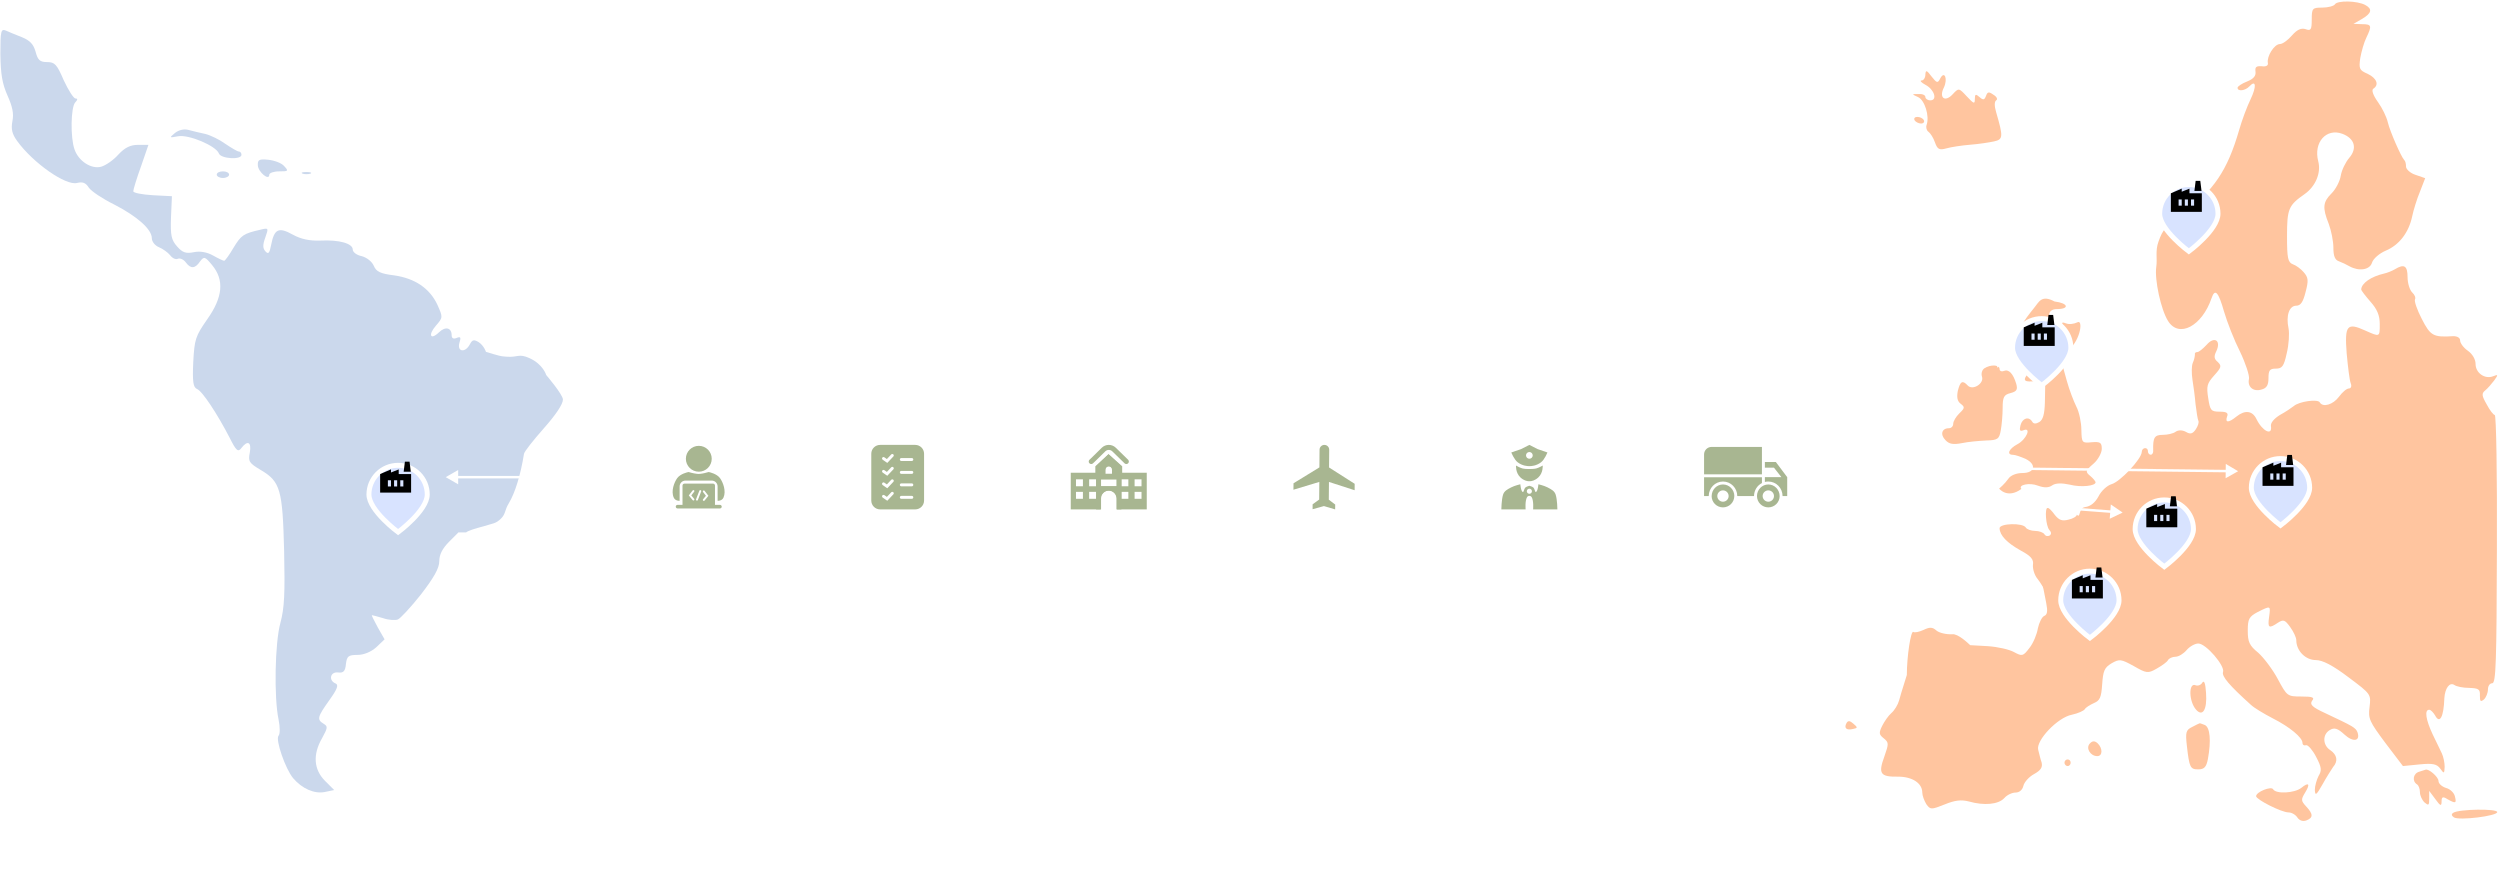<svg width="877" height="311" viewBox="0 0 877 311" fill="none" xmlns="http://www.w3.org/2000/svg">
<path d="M391.81 102.474C391.582 102.764 391.334 103.736 391.148 105.163C391.086 105.556 391.21 105.576 393.464 105.576H395.842L396.007 104.542C396.111 103.963 396.214 103.219 396.235 102.888L396.255 102.268L394.167 102.206C392.471 102.164 392.037 102.206 391.81 102.474Z" fill="white"/>
<path d="M442.057 102.309C440.341 102.578 438.439 104.294 437.715 106.217C436.743 108.843 437.549 110.787 439.989 111.656C443.546 112.938 444.27 113.62 444.063 115.378C443.794 117.569 442.264 118.914 440.01 118.914C438.852 118.914 438.645 118.851 438.108 118.293C437.529 117.714 437.487 117.59 437.529 116.287L437.591 114.881L436.722 114.819C435.75 114.737 435.564 114.964 435.337 116.474C435.171 117.59 435.482 118.789 436.143 119.493C436.95 120.382 437.673 120.63 439.679 120.63C441.251 120.63 441.726 120.547 442.678 120.092C444.973 119.017 446.4 116.763 446.4 114.22C446.4 112.876 446.379 112.834 445.51 112.007C444.89 111.428 444.042 110.932 442.781 110.456C441.788 110.063 440.672 109.505 440.32 109.174C439.741 108.657 439.679 108.492 439.7 107.499C439.741 106.134 440.155 105.266 441.147 104.522C441.768 104.046 442.099 103.943 443.195 103.943C444.931 103.922 445.531 104.418 445.614 105.969L445.676 107.024H446.606C447.475 107.024 447.516 107.003 447.682 106.3C448.075 104.439 446.937 102.578 445.242 102.309C444.394 102.164 442.926 102.164 442.057 102.309Z" fill="white"/>
<path d="M335.875 102.723C335.813 102.929 335.668 103.467 335.565 103.922C335.255 105.473 334.49 109.091 334.324 109.815C334.242 110.208 333.952 111.511 333.704 112.71C333.456 113.909 333.166 115.254 333.063 115.708C331.926 120.919 331.74 120.361 334.635 120.361H337.013L337.116 119.782C337.199 119.472 337.323 118.852 337.426 118.397C337.53 117.942 337.716 117.053 337.84 116.432C337.964 115.812 338.171 114.902 338.295 114.406L338.522 113.537H339.949C343.299 113.537 345.863 111.862 346.876 109.05C347.331 107.727 347.455 105.473 347.083 104.625C346.359 102.867 344.705 102.371 339.473 102.371C336.372 102.371 335.999 102.412 335.875 102.723ZM341.913 106.486C342.265 106.941 342.244 107.747 341.872 108.637C341.5 109.567 340.838 110.022 339.949 110.022C339.287 110.022 339.246 109.981 339.349 109.443C339.721 107.396 339.97 106.362 340.176 106.134C340.445 105.804 341.562 106.01 341.913 106.486Z" fill="white"/>
<path d="M486.929 102.764C486.825 102.991 486.536 104.129 486.288 105.307C485.812 107.665 485.109 110.973 484.861 112.09C484.778 112.483 484.489 113.785 484.241 114.985C483.992 116.184 483.703 117.528 483.6 117.983C483.496 118.438 483.351 119.162 483.269 119.596L483.145 120.382L484.158 120.32L485.15 120.258L485.523 118.397C485.729 117.363 485.978 116.122 486.102 115.605C486.308 114.675 486.701 112.814 487.549 108.781C487.797 107.582 488.087 106.279 488.169 105.886C488.5 104.377 488.79 102.929 488.79 102.661C488.79 102.185 487.198 102.288 486.929 102.764Z" fill="white"/>
<path d="M355.313 106.776C355.085 106.92 354.547 107.334 354.113 107.685C353.7 108.058 353.307 108.368 353.265 108.368C353.224 108.368 353.203 108.016 353.224 107.582L353.245 106.817L351.136 106.755C348.716 106.693 348.716 106.693 348.365 108.637C348.261 109.236 348.096 110.084 347.993 110.539C347.806 111.345 347.289 113.785 346.524 117.466C346.318 118.438 346.09 119.493 346.007 119.803L345.863 120.382L350.763 120.258L350.887 119.534C350.97 119.141 351.239 117.838 351.487 116.639C351.735 115.44 352.004 114.137 352.107 113.744C352.542 111.614 353.286 110.849 354.899 110.849C355.457 110.849 356.057 110.766 356.222 110.663C356.367 110.56 356.595 110.022 356.677 109.484C356.781 108.926 356.946 108.078 357.05 107.603C357.132 107.127 357.174 106.672 357.112 106.61C356.905 106.424 355.726 106.527 355.313 106.776Z" fill="white"/>
<path d="M361.268 106.775C358.911 107.458 357.401 109.319 356.554 112.607C355.023 118.541 356.14 120.63 360.793 120.63C362.467 120.63 362.922 120.547 363.915 120.092C365.569 119.327 366.872 117.735 367.037 116.308L367.099 115.708H363.026L362.654 116.639C362.281 117.611 361.578 118.066 360.917 117.818C360.379 117.611 360.296 117.115 360.627 115.75L360.937 114.468L367.678 114.261L367.968 113.124C368.133 112.503 368.278 111.242 368.278 110.311C368.319 108.368 367.968 107.644 366.644 107.003C365.693 106.527 362.571 106.403 361.268 106.775ZM363.708 109.402C364.142 109.65 364.204 110.27 363.874 111.242C363.667 111.842 363.584 111.883 362.633 111.883C361.702 111.883 361.62 111.842 361.62 111.387C361.62 110.642 362.199 109.443 362.592 109.34C363.212 109.174 363.295 109.195 363.708 109.402Z" fill="white"/>
<path d="M376.797 106.941C376.322 107.168 375.743 107.541 375.515 107.747C374.957 108.285 374.812 108.264 374.874 107.685C374.998 106.858 374.73 106.713 372.931 106.713C370.594 106.713 370.387 106.796 370.222 107.706C370.16 108.14 370.015 108.843 369.912 109.298C369.808 109.753 369.519 111.097 369.271 112.297C369.022 113.496 368.629 115.295 368.423 116.329C367.906 118.769 367.616 120.196 367.616 120.278C367.616 120.32 368.671 120.361 369.974 120.361H372.331L372.476 119.679C372.558 119.327 372.703 118.686 372.786 118.293C372.951 117.59 373.696 114.013 374.026 112.4C374.378 110.725 374.833 110.022 375.577 110.022C376.342 110.022 376.591 110.518 376.322 111.531C376.198 112.007 375.95 113.103 375.784 113.951C375.619 114.799 375.267 116.432 375.04 117.569C374.792 118.707 374.585 119.782 374.585 119.947C374.543 120.216 374.936 120.258 376.921 120.258H379.299L379.423 119.534C379.568 118.789 380.147 116.019 380.809 112.876C381.264 110.787 381.677 110.022 382.38 110.022C383.456 110.022 383.456 110.518 382.318 115.708C381.574 119.12 381.471 119.679 381.471 119.989C381.471 120.32 381.719 120.361 383.725 120.361C386.227 120.361 386.082 120.423 386.433 118.81C386.764 117.156 387.509 113.62 387.695 112.814C388.522 109.174 388.584 108.512 388.212 107.789C387.343 106.093 384.448 106.052 382.505 107.685L381.843 108.244L381.429 107.685C381.202 107.375 380.747 106.982 380.416 106.817C379.589 106.383 377.811 106.445 376.797 106.941Z" fill="white"/>
<path d="M417.14 106.755C416.809 106.879 416.168 107.23 415.755 107.561L414.99 108.161L414.928 107.479L414.866 106.817L412.736 106.755C410.317 106.693 410.461 106.569 410.006 108.905C409.862 109.588 409.676 110.498 409.572 110.952C409.469 111.407 409.283 112.235 409.179 112.814C409.076 113.372 408.89 114.22 408.786 114.675C408.352 116.618 407.732 119.803 407.732 120.072C407.732 120.32 408.125 120.361 410.048 120.32L412.364 120.258L412.529 119.534C412.612 119.141 412.881 117.921 413.108 116.846C413.935 112.834 414.328 111.159 414.452 110.787C414.762 110.001 416.086 109.753 416.313 110.436C416.375 110.642 416.334 111.366 416.21 112.028C416.065 112.689 415.879 113.599 415.796 114.054C415.714 114.509 415.527 115.336 415.403 115.915C414.68 119.265 414.556 119.865 414.556 120.092C414.556 120.444 419.001 120.464 419.229 120.134C419.291 120.01 419.498 119.244 419.642 118.438C419.808 117.611 420.035 116.556 420.139 116.06C420.469 114.654 420.718 113.517 421.007 112.131C421.297 110.601 421.793 109.981 422.579 110.063C423.096 110.125 423.137 110.187 423.116 111.159C423.116 112.048 422.806 113.682 422 117.259C421.793 118.19 421.379 120.196 421.379 120.278C421.379 120.32 422.434 120.361 423.737 120.361C426.011 120.361 426.094 120.34 426.197 119.885C426.259 119.637 426.507 118.459 426.756 117.259C427.004 116.06 427.293 114.757 427.376 114.364C428.079 111.242 428.451 108.926 428.327 108.285C428.12 107.21 427.128 106.507 425.804 106.507C424.522 106.507 423.385 106.9 422.661 107.603C422.331 107.913 422.041 108.161 421.979 108.161C421.917 108.161 421.462 107.789 420.986 107.334C420.18 106.569 420.035 106.507 418.939 106.527C418.298 106.527 417.492 106.631 417.14 106.755Z" fill="white"/>
<path d="M465.961 106.92C465.506 107.148 464.989 107.479 464.803 107.644C464.328 108.078 464.183 108.037 464.183 107.437C464.183 106.962 464.1 106.92 463.252 106.92C462.467 106.92 462.322 106.982 462.218 107.375C462.177 107.644 461.991 108.554 461.805 109.402C461.35 111.635 460.647 114.964 460.461 115.812C460.378 116.205 460.089 117.507 459.84 118.707C458.683 124.248 458.62 124.579 458.869 124.745C459.261 124.993 460.192 124.931 460.44 124.641C460.564 124.476 460.854 123.401 461.102 122.201C461.681 119.327 461.743 119.12 461.826 119.12C461.867 119.12 462.218 119.472 462.611 119.885C463.252 120.609 463.397 120.651 464.431 120.651C467.698 120.588 470.407 116.163 470.469 110.746C470.49 108.306 470.18 107.561 468.835 106.92C467.781 106.403 466.995 106.403 465.961 106.92ZM467.926 108.761C468.381 109.133 468.422 109.298 468.381 110.994C468.339 113.847 467.388 116.949 466.209 118.128C465.548 118.789 465.299 118.914 464.514 118.914C463.831 118.914 463.501 118.789 463.066 118.376C462.57 117.859 462.529 117.694 462.529 116.143C462.549 114.323 463.17 111.573 463.935 110.105C464.183 109.629 464.679 109.05 465.051 108.802C465.92 108.244 467.264 108.223 467.926 108.761Z" fill="white"/>
<path d="M477.706 106.941C477.231 107.168 476.652 107.541 476.424 107.747C475.825 108.306 475.701 108.264 475.866 107.541C476.011 106.92 475.99 106.92 475.08 106.92C474.212 106.92 474.15 106.962 474.005 107.582C473.922 107.954 473.777 108.595 473.695 108.988C473.612 109.381 473.323 110.684 473.074 111.883C472.826 113.082 472.454 114.84 472.247 115.812C472.04 116.784 471.668 118.541 471.42 119.741C471.172 120.94 470.883 122.243 470.8 122.636C470.717 123.028 470.572 123.67 470.49 124.021C470.304 124.827 470.614 125.034 471.689 124.827C472.351 124.703 472.392 124.641 472.64 123.297C472.785 122.532 472.992 121.581 473.095 121.188C473.178 120.795 473.323 120.216 473.385 119.885C473.529 119.162 473.777 119.182 474.48 119.968C474.997 120.526 475.184 120.609 476.135 120.609C476.734 120.609 477.52 120.464 477.913 120.278C479.567 119.493 481.16 116.908 481.945 113.703C482.814 110.125 482.38 107.768 480.643 106.92C479.567 106.403 478.802 106.403 477.706 106.941ZM479.381 108.492C480.291 108.843 480.518 110.539 480.022 112.979C479.361 116.101 478.554 117.9 477.499 118.603C476.817 119.038 475.494 118.996 474.915 118.521C474.439 118.148 474.418 118.004 474.439 115.977C474.48 112.689 475.535 109.588 476.879 108.761C477.52 108.368 478.72 108.244 479.381 108.492Z" fill="white"/>
<path d="M390.941 106.962C390.755 107.106 390.465 108.016 390.259 108.988C389.866 110.932 389.39 113.165 388.687 116.432C388.439 117.632 388.191 118.996 388.129 119.472L388.046 120.361H392.574L392.823 119.472C392.947 118.996 393.195 117.859 393.381 116.949C393.567 116.039 393.877 114.509 394.084 113.537C394.291 112.565 394.642 110.808 394.89 109.629C395.139 108.45 395.387 107.396 395.449 107.292C395.697 106.9 395.015 106.713 393.133 106.713C391.954 106.713 391.148 106.817 390.941 106.962Z" fill="white"/>
<path d="M397.227 106.982C397.082 107.127 396.793 108.223 396.545 109.422C396.317 110.601 395.945 112.359 395.738 113.33C394.622 118.603 394.642 118.479 394.911 119.1C395.387 120.278 396.007 120.65 397.517 120.63C398.923 120.609 399.564 120.402 400.598 119.555L401.218 119.058L401.28 119.699L401.342 120.361H405.808L406.057 119.472C406.181 118.996 406.429 117.859 406.615 116.949C406.801 116.039 407.028 114.964 407.111 114.571C407.194 114.178 407.463 112.917 407.711 111.78C407.938 110.642 408.269 109.112 408.435 108.368C408.6 107.623 408.683 106.962 408.621 106.858C408.455 106.589 404.526 106.693 404.175 106.962C403.989 107.106 403.699 107.975 403.513 108.885C402.81 112.4 402.541 113.661 402.355 114.468C402.252 114.923 402.128 115.543 402.045 115.853C401.921 116.515 401.197 117.259 400.66 117.259C399.853 117.259 399.812 116.391 400.473 113.434C401.239 110.001 401.59 108.161 401.611 107.541L401.631 106.817L399.543 106.755C397.971 106.713 397.392 106.775 397.227 106.982Z" fill="white"/>
<path d="M450.432 107.272C450.349 107.479 450.225 108.058 450.122 108.574C449.977 109.464 449.419 112.131 448.798 114.985C448.074 118.397 448.136 119.472 449.108 120.175C450.287 121.002 452.934 120.671 453.947 119.534C454.464 118.955 454.671 119.017 454.671 119.741C454.671 120.32 454.712 120.361 455.477 120.361C455.932 120.361 456.366 120.258 456.449 120.134C456.532 119.989 456.759 119.1 456.945 118.107C457.359 116.101 458.145 112.421 458.413 111.159C459.096 108.037 459.22 107.416 459.22 107.168C459.22 106.982 458.93 106.92 458.248 106.962C457.297 107.024 457.256 107.044 457.131 107.747C456.987 108.512 456.18 112.297 455.911 113.537C455.829 113.93 455.643 114.757 455.519 115.357C455.188 116.97 454.733 117.776 453.823 118.376C452.934 118.976 451.321 119.12 450.866 118.645C450.142 117.942 450.225 117.321 451.796 110.125C452.562 106.672 452.582 106.92 451.486 106.92C450.825 106.92 450.535 107.024 450.432 107.272Z" fill="white"/>
<path d="M489.927 107.127C489.865 107.23 489.844 107.727 489.927 108.223C489.989 108.699 490.134 110.353 490.237 111.883C490.361 113.413 490.547 116.039 490.671 117.694C490.878 120.547 490.878 120.775 490.485 121.519C489.865 122.718 489.307 123.132 488.107 123.256C487.073 123.359 487.032 123.38 486.97 124C486.887 124.786 487.301 124.952 488.81 124.765C489.596 124.683 490.03 124.455 490.713 123.856C491.643 123.049 491.788 122.78 495.365 115.398C498.55 108.823 499.336 107.148 499.336 107.044C499.336 106.962 498.86 106.92 498.281 106.92C497.288 106.92 497.226 106.941 496.916 107.685C496.751 108.12 496.379 108.967 496.11 109.567C495.841 110.167 495.613 110.704 495.613 110.746C495.613 110.787 495.345 111.449 494.993 112.193C494.662 112.938 494.373 113.599 494.373 113.641C494.373 113.744 493.194 116.412 492.967 116.825C492.863 116.99 492.677 117.177 492.553 117.218C492.367 117.28 492.305 116.494 492.284 114.323C492.264 112.689 492.202 110.394 492.119 109.195L491.995 107.024L491.023 106.962C490.506 106.92 490.01 107.003 489.927 107.127Z" fill="white"/>
<path d="M0.131 18.985C0.239 26.073 0.781 29.326 2.625 33.508C4.359 37.343 4.902 39.898 4.359 42.455C3.817 45.359 4.251 46.986 5.986 49.426C11.624 57.21 23.118 65.227 27.022 64.181C28.973 63.716 30.058 64.065 31.142 65.808C32.01 67.086 36.021 69.758 40.033 71.733C48.166 75.916 53.262 80.447 53.262 83.584C53.262 84.746 54.346 86.14 55.756 86.721C57.166 87.302 58.901 88.58 59.66 89.509C60.419 90.555 61.611 91.136 62.37 90.787C63.129 90.439 64.43 91.02 65.189 92.065C66.924 94.389 68.442 94.273 70.177 91.717C71.587 89.858 71.912 89.974 74.406 92.995C78.743 98.223 78.201 104.265 72.671 112.049C68.551 117.974 68.226 119.02 67.792 127.037C67.467 134.008 67.792 135.867 69.093 136.448C70.936 137.145 76.141 145.045 80.478 153.411C82.864 158.174 83.514 158.755 84.707 157.129C86.876 154.34 88.285 155.037 87.635 158.755C86.984 161.892 87.418 162.473 91.538 164.913C98.37 168.979 99.129 171.768 99.671 193.262C99.996 208.134 99.779 213.246 98.37 218.474C96.418 225.561 96.093 244.732 97.719 252.4C98.261 255.072 98.261 257.512 97.719 258.093C96.526 259.371 100.104 269.711 102.815 272.965C105.96 276.682 110.297 278.541 113.875 277.844L117.237 277.147L113.984 273.894C110.08 269.944 109.646 264.715 113.008 258.906C114.96 255.304 115.068 254.84 113.55 253.91C111.056 252.4 111.381 251.47 115.502 245.661C118.429 241.595 118.863 240.201 117.67 239.736C115.176 238.69 115.827 235.553 118.646 235.902C120.49 236.134 121.14 235.437 121.357 232.881C121.682 230.209 122.224 229.744 125.369 229.744C127.646 229.744 130.14 228.698 131.983 227.072L134.911 224.283L132.525 220.101C131.224 217.661 130.248 215.802 130.465 215.802C130.682 215.802 132.417 216.267 134.369 216.847C136.321 217.545 138.706 217.661 139.573 217.312C140.441 216.964 144.128 213.013 147.706 208.482C152.26 202.557 154.103 199.304 154.103 196.864C154.103 194.54 155.188 192.449 157.465 190.125L160.826 186.756H163.537C163.971 186.291 166.681 185.361 169.501 184.664C173.035 183.527 173.887 183.773 175.79 181.876C177.447 180.224 176.982 178.971 178.5 176.531C180.669 172.93 182.621 166.656 183.814 159.22C183.922 158.407 187.066 154.456 190.753 150.274C194.982 145.51 197.476 141.792 197.476 140.166C197.476 138.423 191.621 131.568 191.621 131.568C191.621 131.568 190.527 127.795 185.765 125.643C181.874 123.884 181.808 125.47 177.579 125.121C175.302 125.005 174.705 124.597 173.187 124.248L170.476 123.435C170.476 123.435 169.826 121.344 167.983 120.066C166.248 119.02 165.705 119.136 164.838 120.763C163.212 123.9 160.284 123.435 161.151 120.298C161.802 118.323 161.585 117.974 160.175 118.555C159.091 119.02 158.441 118.672 158.441 117.626C158.441 114.954 156.272 114.373 153.995 116.58C150.959 119.485 150.091 117.51 152.911 114.257C155.404 111.352 155.404 111.352 153.453 106.937C150.742 101.128 145.537 97.642 138.272 96.597C133.501 96.016 131.983 95.319 131.116 93.227C130.465 91.717 128.622 90.323 126.887 89.858C125.152 89.509 123.742 88.464 123.742 87.534C123.742 85.443 119.08 84.049 112.357 84.397C108.671 84.513 105.634 83.933 102.707 82.306C97.719 79.517 96.201 80.331 95.117 85.908C94.574 88.812 94.141 89.277 93.165 88.231C92.189 87.186 92.081 86.024 93.056 83.352C94.249 79.982 94.249 79.866 91.43 80.563C85.249 81.957 84.599 82.538 81.888 86.953C80.478 89.393 78.96 91.484 78.635 91.484C78.31 91.484 76.575 90.671 74.731 89.626C72.671 88.464 70.177 87.999 68.009 88.464C65.189 89.045 63.997 88.58 62.153 86.489C60.093 84.165 59.768 82.654 59.985 76.264L60.31 68.829L53.587 68.48C49.792 68.248 46.756 67.667 46.756 67.086C46.756 66.505 47.949 62.554 49.467 58.372L52.069 50.82H48.383C45.78 50.82 43.828 51.749 41.551 54.189C39.816 56.164 37.106 58.023 35.479 58.488C32.01 59.417 27.564 56.513 26.154 52.447C24.636 48.264 24.853 37.575 26.371 35.948C27.238 35.019 27.347 34.554 26.48 34.554C25.829 34.554 23.985 31.649 22.359 28.164C19.974 22.587 19.215 21.774 16.504 21.774C14.01 21.774 13.251 21.077 12.492 18.172C11.733 15.5 10.54 14.222 7.721 13.06C5.661 12.247 3.058 11.201 2.082 10.736C0.347 10.039 0.131 10.736 0.131 18.985Z" fill="#CBD8EC"/>
<path d="M61.394 46.637C59.334 48.38 59.334 48.38 62.479 47.799C66.165 47.102 75.816 51.168 76.791 53.841C77.442 55.7 84.707 56.164 84.707 54.305C84.707 53.608 84.273 53.144 83.731 53.144C83.297 53.144 81.129 51.865 79.069 50.471C77.008 48.961 73.864 47.45 72.021 46.986C70.177 46.637 67.575 45.94 66.165 45.592C64.647 45.127 62.695 45.592 61.394 46.637Z" fill="#CBD8EC"/>
<path d="M90.453 58.023C90.561 60.347 94.465 63.6 94.465 61.276C94.465 60.696 95.983 60.115 97.935 60.115C101.188 60.115 101.296 59.998 99.669 58.256C98.802 57.21 96.308 56.281 94.139 56.048C90.887 55.7 90.344 56.048 90.453 58.023Z" fill="#CBD8EC"/>
<path d="M76.031 61.276C76.031 61.857 77.007 62.438 78.2 62.438C79.393 62.438 80.368 61.857 80.368 61.276C80.368 60.579 79.393 60.115 78.2 60.115C77.007 60.115 76.031 60.579 76.031 61.276Z" fill="#CBD8EC"/>
<path d="M106.175 60.928C106.826 61.16 108.127 61.16 108.886 60.928C109.536 60.58 108.994 60.347 107.476 60.347C105.958 60.347 105.416 60.58 106.175 60.928Z" fill="#CBD8EC"/>
<path d="M814.648 2.67C816.708 2.67 818.768 2.089 819.093 1.508C819.961 0.114 826.9 0.23 829.72 1.741C832.322 3.135 831.997 4.645 828.635 6.62L825.599 8.363L828.635 8.479C831.997 8.479 832.105 9.06 830.153 13.127C829.286 14.869 828.418 18.006 827.985 20.33C827.443 24.164 827.659 24.629 830.587 25.907C833.732 27.417 834.707 29.741 832.539 31.135C831.888 31.6 832.43 33.343 834.165 35.783C835.683 37.874 837.201 41.011 837.635 42.87C838.394 46.123 842.298 54.953 843.382 56.115C843.816 56.463 844.033 57.509 844.033 58.439C844.033 59.368 845.551 60.762 847.394 61.343L850.755 62.505L848.912 67.269C847.828 69.825 846.635 73.775 846.201 75.866C845.008 81.559 841.647 85.974 836.876 87.949C834.707 88.879 832.539 90.738 832.105 92.132C831.346 94.688 827.551 95.269 824.19 93.41C823.214 92.829 821.479 92.016 820.503 91.667C819.093 91.203 818.551 89.808 818.551 86.904C818.551 84.58 817.792 80.862 816.925 78.538C814.648 72.846 814.865 70.87 817.901 67.85C819.31 66.455 820.828 63.667 821.154 61.576C821.479 59.6 822.888 56.812 824.081 55.418C827.009 52.048 826.033 48.563 821.696 46.936C816.057 44.845 811.503 49.957 813.238 56.58C814.322 60.646 812.262 65.41 808.467 68.082C802.829 72.032 802.286 73.194 802.286 82.837C802.286 90.738 802.612 92.016 804.347 92.713C805.431 93.061 807.166 94.34 808.142 95.501C809.768 97.36 809.877 98.406 808.792 102.472C807.925 105.958 807.057 107.236 805.539 107.236C803.045 107.236 801.853 110.722 802.829 115.253C803.154 116.996 802.937 120.946 802.178 123.967C801.202 128.498 800.552 129.311 798.383 129.311C796.214 129.311 795.781 129.892 795.781 132.68C795.781 135.12 795.13 136.166 793.395 136.631C790.467 137.56 788.299 135.701 788.949 132.913C789.166 131.751 787.757 127.452 785.805 123.386C783.745 119.319 781.251 112.929 780.166 109.211C778.215 102.356 777.022 101.078 775.829 104.564C772.468 114.439 764.335 118.738 760.54 112.581C758.046 108.63 755.769 98.058 756.42 93.642C756.854 90.622 756.009 88.07 757.179 84.812C758.851 80.156 759.456 79.933 765.528 75.285C776.697 66.688 781.359 59.833 785.48 45.658C786.455 42.173 788.299 37.293 789.492 34.853C791.66 30.322 791.443 27.766 789.058 30.322C787.648 31.832 784.937 32.181 784.937 30.787C784.937 30.322 786.455 29.276 788.299 28.579C790.576 27.65 791.443 26.604 791.226 25.094C791.01 23.467 791.552 23.119 793.395 23.235C794.913 23.467 795.781 23.002 795.564 22.073C795.13 19.749 797.841 15.45 799.793 15.45C800.768 15.45 802.612 14.056 804.021 12.43C805.865 10.338 807.274 9.757 808.792 10.222C810.636 10.919 810.961 10.454 810.961 6.853C810.961 2.902 811.178 2.67 814.648 2.67Z" fill="#FFC59F"/>
<path d="M675.423 26.139C675.423 27.301 674.772 28.23 674.121 28.23C673.362 28.23 673.904 28.927 675.423 29.741C678.567 31.367 679.76 35.202 677.157 35.202C676.182 35.202 675.423 34.621 675.423 34.04C675.423 33.343 674.338 32.878 673.037 32.994C670.543 32.994 670.543 32.994 672.82 34.04C675.206 35.085 676.941 40.778 675.856 43.799C675.531 44.729 675.856 45.774 676.507 46.239C677.157 46.704 678.242 48.33 678.784 49.957C679.651 52.397 680.302 52.745 682.796 52.048C684.422 51.584 688.217 51.003 691.145 50.77C694.181 50.538 697.868 49.957 699.494 49.608C702.747 48.911 702.747 47.982 700.253 39.384C699.603 37.177 699.603 35.666 700.253 35.202C700.904 34.853 700.47 33.923 699.277 33.226C697.651 32.065 697.217 32.181 696.675 33.691C696.133 35.085 695.699 35.202 694.398 34.04C693.097 32.878 692.772 32.994 692.772 34.737C692.772 36.596 692.446 36.48 689.952 33.807C687.133 30.787 687.133 30.787 684.964 33.11C682.254 36.015 680.085 34.272 681.928 30.67C683.338 27.649 682.145 24.629 680.627 27.533C679.76 29.276 679.434 29.16 677.591 26.836C675.856 24.512 675.531 24.512 675.423 26.139Z" fill="#FFC59F"/>
<path d="M671.628 42.173C671.953 42.754 673.037 43.334 673.905 43.334C674.772 43.334 675.206 42.754 674.881 42.173C674.555 41.475 673.471 41.011 672.604 41.011C671.736 41.011 671.302 41.475 671.628 42.173Z" fill="#FFC59F"/>
<path d="M836.334 95.966C837.419 95.734 839.154 95.036 840.13 94.456C843.382 92.48 844.575 93.177 844.575 97.244C844.575 99.335 845.334 101.775 846.202 102.588C847.069 103.402 847.503 104.447 847.178 105.028C846.852 105.609 847.937 108.746 849.563 111.883C852.599 117.809 853.575 118.39 860.623 117.925C862.033 117.925 863.009 118.506 863.009 119.435C863.009 120.365 864.201 121.991 865.719 123.037C867.346 124.199 868.43 126.058 868.43 127.684C868.43 130.821 871.683 133.145 874.611 131.983C876.346 131.286 876.454 131.402 874.936 133.493C874.069 134.655 872.659 136.282 871.792 136.979C870.49 138.025 870.599 138.838 872.334 141.859C873.418 143.95 874.719 145.577 875.153 145.577C875.695 145.577 876.02 166.722 875.912 192.631C875.803 232.018 875.587 239.686 874.285 239.686C873.418 239.686 872.767 240.616 872.767 241.894C872.767 243.055 872.117 244.682 871.358 245.379C870.165 246.309 869.948 246.076 869.948 243.985C870.057 241.777 869.514 241.429 866.153 241.313C864.093 241.313 861.707 240.848 860.948 240.267C859.322 239.221 857.695 241.429 857.479 244.914C857.262 251.537 855.852 254.093 854.226 250.956C853.575 249.91 852.708 248.981 852.165 248.981C850.431 248.981 850.973 252.466 853.358 257.578C854.659 260.135 856.069 263.272 856.611 264.317C857.153 265.479 857.587 267.57 857.587 268.965C857.479 271.404 857.37 271.521 856.069 269.662C854.876 268.035 853.467 267.687 848.804 268.151L842.949 268.732L836.768 260.599C831.238 253.163 830.696 252.118 831.238 248.051C831.78 243.52 831.78 243.52 823.865 237.595C818.335 233.412 814.757 231.553 812.371 231.553C808.793 231.553 805.54 228.3 805.54 224.582C805.54 223.653 804.564 221.561 803.371 219.935C801.528 217.379 800.986 217.262 799.142 218.424C795.889 220.632 795.456 220.283 795.998 216.449C796.54 212.383 796.649 212.383 791.986 214.706C788.95 216.333 788.516 217.146 788.516 221.213C788.516 225.163 789.058 226.441 792.203 228.997C794.155 230.74 797.299 234.923 799.034 238.176C802.287 244.217 802.395 244.333 807.275 244.333C811.395 244.333 812.046 244.682 811.07 245.844C810.202 247.122 811.07 248.051 815.624 250.143C825.491 254.79 826.359 255.255 827.009 256.881C828.094 260.018 825.491 260.483 822.455 257.695C820.07 255.487 818.877 255.139 817.359 256.068C814.648 257.578 814.757 261.413 817.467 263.155C819.853 264.782 820.287 266.989 818.443 269.081C817.901 269.894 816.166 272.566 814.757 275.122C812.588 278.956 812.154 279.305 812.046 277.097C812.046 275.703 812.696 273.496 813.347 272.218C814.54 270.243 814.431 269.197 812.48 265.479C811.287 263.155 809.66 261.296 809.01 261.413C808.251 261.645 807.709 261.296 807.709 260.599C807.709 258.74 803.263 255.022 797.299 252.002C794.155 250.375 790.685 248.284 789.6 247.238C782.119 240.499 779.299 237.246 779.842 235.736C780.601 233.644 773.878 225.744 771.167 225.744C769.974 225.744 768.131 226.79 767.047 228.068C765.962 229.346 764.228 230.391 763.143 230.391C762.059 230.391 760.866 230.972 760.541 231.553C760.216 232.25 758.372 233.528 756.529 234.574C753.493 236.317 752.951 236.201 748.505 233.644C744.059 231.205 743.517 231.088 740.698 232.715C738.204 234.225 737.77 235.387 737.445 240.035C737.12 244.682 736.686 245.728 734.517 246.657C733.216 247.238 731.698 248.168 731.373 248.748C731.047 249.329 728.987 250.259 726.819 250.724C721.831 251.653 714.132 259.786 715 263.039C715.325 264.201 715.759 266.292 716.192 267.454C716.626 269.197 715.867 270.243 713.59 271.521C711.855 272.45 710.12 274.309 709.795 275.703C709.47 277.097 708.385 278.027 707.084 278.027C705.891 278.027 704.048 278.84 703.072 280.002C701.012 282.21 696.024 282.674 690.711 281.164C688 280.467 685.832 280.699 682.145 282.21C677.482 284.069 677.157 284.069 675.747 282.093C674.988 280.815 674.338 279.073 674.338 278.027C674.338 274.774 670.868 272.45 665.88 272.45C659.591 272.566 658.832 271.404 661.001 265.479C662.627 260.832 662.627 260.483 660.784 258.973C659.157 257.695 659.049 257.114 660.242 254.674C661.001 253.163 662.41 251.072 663.495 250.143C664.579 249.213 665.772 247.238 666.205 245.728L666.964 243.055L668.916 236.781C668.916 230.275 670.326 221.097 671.193 221.677C671.627 222.026 673.254 221.677 674.772 220.98C676.94 219.935 677.916 219.935 679.326 221.213C680.302 222.026 682.795 222.607 684.856 222.491C686.916 222.258 690.386 225.628 691.145 226.325L697.325 226.673C700.795 226.906 704.916 227.835 706.542 228.765C709.361 230.275 709.686 230.275 711.964 227.254C713.265 225.628 714.566 222.491 714.891 220.399C715.325 218.424 716.301 216.449 717.06 216.101C718.253 215.636 718.361 214.358 717.819 211.569C717.385 209.478 716.951 207.154 716.843 206.573C716.735 205.876 715.759 204.366 714.783 203.088C713.698 201.81 713.048 199.602 713.156 198.208C713.482 196.233 712.506 195.071 708.819 193.096C704.048 190.424 701.554 187.868 701.446 185.312C701.446 183.569 709.686 183.337 710.662 185.079C710.988 185.66 712.506 186.241 713.915 186.241C715.325 186.241 716.843 186.822 717.168 187.403C717.602 188.1 718.361 188.216 719.012 187.868C719.662 187.403 719.662 186.706 718.903 185.893C717.71 184.615 717.168 178.108 718.361 178.108C718.686 178.108 719.879 179.27 720.855 180.664C722.373 182.523 723.457 182.872 725.626 182.291C727.252 181.942 728.554 181.129 728.554 180.548C729.963 182.059 728.987 178.225 731.481 177.876C733.325 177.644 734.951 176.366 736.144 174.158C737.12 172.183 739.18 170.324 740.698 169.859C743.734 169.046 751.216 161.029 751.324 158.589C751.324 156.963 753.493 156.614 753.493 158.357C753.493 158.938 753.927 159.519 754.469 159.519C755.011 159.519 755.445 158.822 755.336 158.008C755.228 153.477 755.77 152.548 758.698 152.548C760.324 152.548 762.384 152.083 763.143 151.502C764.119 150.805 765.529 150.805 766.83 151.502C768.348 152.432 769.215 152.199 770.3 150.573C771.059 149.411 771.492 148.133 771.167 147.552C770.95 147.087 770.517 144.531 770.191 141.743C769.974 139.07 769.432 135.12 769.107 133.145C768.782 131.054 768.782 128.381 769.215 127.336C769.758 126.174 769.974 124.896 769.974 124.315C769.866 123.85 770.191 123.502 770.842 123.502C771.384 123.502 772.794 122.34 774.095 120.946C776.806 117.809 779.299 119.435 777.456 123.269C776.589 125.012 776.697 125.941 777.998 126.987C779.408 128.381 779.299 128.846 776.697 131.751C774.203 134.539 773.986 135.469 774.637 139.651C775.288 143.95 775.613 144.415 778.649 144.415C781.143 144.415 781.793 144.88 781.251 146.158C780.492 148.365 781.793 148.365 784.504 146.158C787.54 143.718 790.143 144.066 791.552 146.971C793.612 151.27 797.191 153.012 796.649 149.527C796.432 148.365 797.733 146.855 799.793 145.577C801.745 144.531 803.913 143.021 804.672 142.44C806.516 140.813 813.13 139.884 813.781 141.162C814.865 143.021 818.443 141.975 820.503 139.187C821.696 137.56 823.214 136.282 823.973 136.282C824.732 136.282 825.058 135.469 824.624 134.423C824.19 133.261 823.648 128.614 823.214 123.966C822.455 114.091 823.323 113.045 829.72 115.95C834.925 118.273 834.816 118.273 834.816 113.626C834.816 110.721 833.949 108.514 831.563 105.842C829.829 103.866 828.311 101.891 828.311 101.543C828.419 99.335 831.78 97.012 836.334 95.966Z" fill="#FFC59F"/>
<path d="M714.856 170.355C711.929 169.193 707.808 170.123 709.11 171.517C704.159 175.131 701.302 171.401 701.302 171.401C701.302 171.401 703.254 169.774 704.555 167.915C705.314 166.753 707.375 165.94 709.435 165.94C713.881 165.94 714.531 162.919 710.519 160.944C708.893 160.247 706.941 159.55 706.182 159.55C703.796 159.55 704.664 157.458 707.7 155.832C710.844 154.205 712.796 149.674 709.76 150.952C708.567 151.417 708.351 150.952 708.784 149.209C709.435 146.653 711.712 145.956 712.905 147.931C713.338 148.745 714.206 148.745 715.399 148.047C716.7 147.234 717.242 145.259 717.35 141.076L717.459 135.151L714.422 133.641C710.302 134.105 708.893 133.873 712.037 130.271C713.664 128.296 713.555 128.18 709.869 128.18C705.965 128.18 708.784 122.261 708.784 122.261C708.784 122.261 707.105 117.796 708.784 114.819C710.445 111.874 711.387 110.762 713.772 107.741C715.182 106.115 716.094 103.244 720.712 105.756C725.591 106.337 726.133 108.429 721.471 108.429C718.543 108.429 717.892 111.217 720.495 112.379C721.362 112.727 722.121 113.889 722.121 114.819C722.121 115.864 722.663 116.329 723.206 115.981C723.856 115.516 723.965 114.703 723.639 114.005C723.097 113.076 723.531 112.96 724.724 113.425C725.808 113.889 727.543 113.657 728.736 113.076C730.687 111.914 730.145 118.723 725.72 122.84C724.07 124.375 723.531 128.18 723.531 128.18L725.049 133.641C725.916 136.778 727.434 140.728 728.41 142.703C729.386 144.562 730.145 148.28 730.145 150.836C730.254 155.367 730.362 155.483 733.832 155.135C736.76 154.902 737.302 155.251 737.302 157.458C737.302 158.853 736.001 161.292 734.374 162.687C731.555 165.127 731.446 165.475 733.29 166.986C734.266 167.799 735.133 168.844 735.133 169.193C735.133 170.471 730.037 171.052 726.025 170.006C723.314 169.425 721.145 169.425 719.953 170.239C718.651 171.168 717.133 171.168 714.856 170.355Z" fill="#FFC59F"/>
<path d="M696.133 129.195C695.266 129.776 694.94 131.054 695.266 132.099C696.133 134.539 692.013 137.095 690.278 135.236C688.434 133.261 687.675 133.726 686.808 137.095C686.374 139.303 686.591 140.697 687.784 141.627C689.302 142.788 689.302 143.137 687.35 144.996C686.157 146.158 685.181 147.784 685.181 148.714C685.181 149.527 684.531 150.224 683.663 150.224C681.169 150.224 680.519 152.432 682.471 154.407C683.772 155.801 685.181 156.033 688.217 155.452C690.386 154.988 694.29 154.639 696.784 154.523C700.796 154.407 701.338 154.058 701.88 150.921C702.205 149.179 702.53 145.577 702.53 143.137C702.53 139.303 702.964 138.49 705.241 137.909C707.518 137.328 707.844 136.631 707.301 134.655C706.217 131.054 704.699 129.427 702.964 130.124C702.097 130.473 701.446 130.124 701.446 129.427C701.446 127.917 698.302 127.801 696.133 129.195Z" fill="#FFC59F"/>
<path d="M772.577 239.454C772.144 240.267 771.059 240.732 770.192 240.383C767.698 239.337 767.806 246.076 770.409 248.981C772.686 251.537 774.312 248.981 773.879 243.055C773.662 239.686 773.228 238.524 772.577 239.454Z" fill="#FFC59F"/>
<path d="M647.772 253.628C646.797 255.371 647.664 256.301 650.049 255.72C651.676 255.371 651.784 255.255 650.158 253.861C648.965 252.815 648.315 252.699 647.772 253.628Z" fill="#FFC59F"/>
<path d="M768.999 255.023C766.83 256.068 766.614 256.882 767.156 261.645C768.023 269.313 768.348 269.894 771.168 269.894C773.228 269.894 773.987 269.081 774.529 266.293C775.722 259.786 775.288 255.139 773.445 254.326C772.469 253.977 771.71 253.628 771.601 253.745C771.493 253.745 770.3 254.326 768.999 255.023Z" fill="#FFC59F"/>
<path d="M733.108 260.832C731.59 262.458 733.325 265.247 735.711 265.247C737.662 265.247 737.662 262.458 735.819 260.716C734.735 259.786 733.976 259.902 733.108 260.832Z" fill="#FFC59F"/>
<path d="M724.217 267.57C724.217 268.151 724.759 268.732 725.301 268.732C725.952 268.732 726.385 268.151 726.385 267.57C726.385 266.873 725.952 266.409 725.301 266.409C724.759 266.409 724.217 266.873 724.217 267.57Z" fill="#FFC59F"/>
<path d="M848.696 270.708C846.528 271.288 846.094 273.961 847.829 275.123C848.479 275.471 848.913 276.749 848.913 277.911C848.913 279.073 849.672 280.699 850.54 281.513C851.949 282.675 852.166 282.558 852.166 280.235V277.446L854.335 280.351C856.07 282.791 856.503 282.907 856.503 281.164C856.503 279.538 856.937 279.305 858.564 280.351C861.491 281.977 861.817 281.861 861.166 279.305C860.841 278.027 859.431 276.749 858.021 276.401C856.612 275.936 855.419 274.89 855.419 273.961C855.419 272.566 851.949 269.546 850.865 270.01C850.648 270.127 849.672 270.359 848.696 270.708Z" fill="#FFC59F"/>
<path d="M807.276 276.4C804.89 278.259 798.384 278.608 797.408 276.865C796.758 275.703 791.445 277.795 791.445 279.305C791.445 280.467 800.336 284.998 802.83 284.998C803.914 284.998 805.324 285.811 805.974 286.857C806.733 287.903 807.926 288.251 809.119 287.787C811.504 286.857 811.504 285.579 809.01 282.907C807.167 280.932 807.167 280.467 808.577 278.143C810.528 275.006 809.986 274.193 807.276 276.4Z" fill="#FFC59F"/>
<path d="M860.624 285.114C859.865 285.579 859.973 286.16 860.84 286.741C862.575 287.903 876.021 286.276 876.021 284.882C876.021 283.604 862.575 283.836 860.624 285.114Z" fill="#FFC59F"/>
<g filter="url(#filter0_d_2134_3131)">
<path d="M725.589 116.771C725.589 122.42 715.361 129.984 715.361 129.984C715.361 129.984 705.133 122.42 705.133 116.771C705.133 111.123 709.712 106.543 715.361 106.543C721.009 106.543 725.589 111.123 725.589 116.771Z" fill="#D8E3FF"/>
<path d="M725.589 116.771C725.589 122.42 715.361 129.984 715.361 129.984C715.361 129.984 705.133 122.42 705.133 116.771C705.133 111.123 709.712 106.543 715.361 106.543C721.009 106.543 725.589 111.123 725.589 116.771Z" stroke="white" stroke-width="1.742"/>
</g>
<path d="M720.792 114.834V121.352H709.929V114.834L713.731 113.205V114.291L716.447 113.205V114.834H720.792ZM718.185 114.02L718.619 110.489H720.249L720.683 114.02H718.185ZM714.818 119.179H715.904V117.007H714.818V119.179ZM712.645 119.179H713.731V117.007H712.645V119.179ZM718.076 117.007H716.99V119.179H718.076V117.007Z" fill="black"/>
<g filter="url(#filter1_d_2134_3131)">
<path d="M777.202 69.741C777.202 75.39 766.974 82.954 766.974 82.954C766.974 82.954 756.746 75.39 756.746 69.741C756.746 64.092 761.325 59.513 766.974 59.513C772.623 59.513 777.202 64.092 777.202 69.741Z" fill="#D8E3FF"/>
<path d="M777.202 69.741C777.202 75.39 766.974 82.954 766.974 82.954C766.974 82.954 756.746 75.39 756.746 69.741C756.746 64.092 761.325 59.513 766.974 59.513C772.623 59.513 777.202 64.092 777.202 69.741Z" stroke="white" stroke-width="1.742"/>
</g>
<path d="M772.405 67.804V74.321H761.543V67.804L765.345 66.175V67.261L768.06 66.175V67.804H772.405ZM769.798 66.989L770.233 63.459H771.862L772.297 66.989H769.798ZM766.431 72.149H767.517V69.976H766.431V72.149ZM764.258 72.149H765.345V69.976H764.258V72.149ZM769.69 69.976H768.603V72.149H769.69V69.976Z" fill="black"/>
<g filter="url(#filter2_d_2134_3131)">
<path d="M809.352 165.866C809.352 171.514 799.124 179.078 799.124 179.078C799.124 179.078 788.896 171.514 788.896 165.866C788.896 160.217 793.475 155.638 799.124 155.638C804.773 155.638 809.352 160.217 809.352 165.866Z" fill="#D8E3FF"/>
<path d="M809.352 165.866C809.352 171.514 799.124 179.078 799.124 179.078C799.124 179.078 788.896 171.514 788.896 165.866C788.896 160.217 793.475 155.638 799.124 155.638C804.773 155.638 809.352 160.217 809.352 165.866Z" stroke="white" stroke-width="1.742"/>
</g>
<path d="M804.556 163.928V170.446H793.693V163.928L797.495 162.299V163.385L800.211 162.299V163.928H804.556ZM801.949 163.114L802.383 159.583H804.012L804.447 163.114H801.949ZM798.581 168.273H799.667V166.101H798.581V168.273ZM796.409 168.273H797.495V166.101H796.409V168.273ZM801.84 166.101H800.754V168.273H801.84V166.101Z" fill="black"/>
<g filter="url(#filter3_d_2134_3131)">
<path d="M768.589 180.377C768.589 186.026 758.361 193.59 758.361 193.59C758.361 193.59 748.133 186.026 748.133 180.377C748.133 174.729 752.712 170.149 758.361 170.149C764.009 170.149 768.589 174.729 768.589 180.377Z" fill="#D8E3FF"/>
<path d="M768.589 180.377C768.589 186.026 758.361 193.59 758.361 193.59C758.361 193.59 748.133 186.026 748.133 180.377C748.133 174.729 752.712 170.149 758.361 170.149C764.009 170.149 768.589 174.729 768.589 180.377Z" stroke="white" stroke-width="1.742"/>
</g>
<path d="M763.792 178.44V184.958H752.929V178.44L756.731 176.811V177.897L759.447 176.811V178.44H763.792ZM761.185 177.625L761.619 174.095H763.249L763.683 177.625H761.185ZM757.818 182.785H758.904V180.613H757.818V182.785ZM755.645 182.785H756.731V180.613H755.645V182.785ZM761.076 180.613H759.99V182.785H761.076V180.613Z" fill="black"/>
<g filter="url(#filter4_d_2134_3131)">
<path d="M149.01 168.234C149.01 173.883 138.782 181.447 138.782 181.447C138.782 181.447 128.554 173.883 128.554 168.234C128.554 162.586 133.134 158.006 138.782 158.006C144.431 158.006 149.01 162.586 149.01 168.234Z" fill="#D8E3FF"/>
<path d="M149.01 168.234C149.01 173.883 138.782 181.447 138.782 181.447C138.782 181.447 128.554 173.883 128.554 168.234C128.554 162.586 133.134 158.006 138.782 158.006C144.431 158.006 149.01 162.586 149.01 168.234Z" stroke="white" stroke-width="1.742"/>
</g>
<path d="M144.214 166.297V172.815H133.351V166.297L137.153 164.668V165.754L139.869 164.668V166.297H144.214ZM141.607 165.482L142.041 161.952H143.67L144.105 165.482H141.607ZM138.239 170.642H139.325V168.47H138.239V170.642ZM136.067 170.642H137.153V168.47H136.067V170.642ZM141.498 168.47H140.412V170.642H141.498V168.47Z" fill="black"/>
<g filter="url(#filter5_d_2134_3131)">
<path d="M742.485 205.359C742.485 211.008 732.257 218.572 732.257 218.572C732.257 218.572 722.029 211.008 722.029 205.359C722.029 199.711 726.608 195.131 732.257 195.131C737.906 195.131 742.485 199.711 742.485 205.359Z" fill="#D8E3FF"/>
<path d="M742.485 205.359C742.485 211.008 732.257 218.572 732.257 218.572C732.257 218.572 722.029 211.008 722.029 205.359C722.029 199.711 726.608 195.131 732.257 195.131C737.906 195.131 742.485 199.711 742.485 205.359Z" stroke="white" stroke-width="1.742"/>
</g>
<path d="M737.688 203.422V209.94H726.826V203.422L730.628 201.793V202.879L733.343 201.793V203.422H737.688ZM735.081 202.607L735.516 199.077H737.145L737.58 202.607H735.081ZM731.714 207.767H732.8V205.595H731.714V207.767ZM729.542 207.767H730.628V205.595H729.542V207.767ZM734.973 205.595H733.886V207.767H734.973V205.595Z" fill="black"/>
<path d="M245.139 165.47C247.644 165.47 249.674 163.44 249.674 160.936C249.674 158.432 247.644 156.401 245.139 156.401C242.636 156.401 240.605 158.432 240.605 160.936C240.605 163.44 242.636 165.47 245.139 165.47Z" fill="#A8B691"/>
<path d="M236.344 174.548C236.903 175.805 238.41 175.683 238.41 175.683V170.649C238.41 169.51 239.333 168.586 240.473 168.586H249.672C250.813 168.586 251.735 169.51 251.735 170.649V175.683C251.735 175.683 253.242 175.805 253.801 174.548C254.827 172.246 253.616 169.175 252.594 167.75C251.488 166.21 248.97 165.658 248.622 165.589L248.607 165.594L248.582 165.589C248.582 165.589 247.926 165.79 247.118 165.971C246.638 166.079 246.102 166.179 245.62 166.225C245.435 166.242 245.253 166.252 245.079 166.253C244.899 166.252 244.711 166.242 244.519 166.225C243.224 166.1 241.564 165.589 241.564 165.589L241.538 165.594L241.524 165.589C241.176 165.658 238.657 166.21 237.552 167.75C236.53 169.175 235.318 172.246 236.344 174.548Z" fill="#A8B691"/>
<path fill-rule="evenodd" clip-rule="evenodd" d="M239.422 170.338C239.422 169.958 239.729 169.65 240.109 169.65H250.129C250.509 169.65 250.817 169.958 250.817 170.338V177.103H252.552C252.901 177.103 253.183 177.385 253.183 177.734C253.183 178.082 252.901 178.365 252.552 178.365H237.686C237.337 178.365 237.055 178.082 237.055 177.734C237.055 177.385 237.337 177.103 237.686 177.103H239.422V170.338ZM243.521 172.47C243.636 172.319 243.608 172.103 243.458 171.987C243.307 171.872 243.091 171.899 242.975 172.05L241.632 173.794L241.804 174.005L242.981 175.445C243.102 175.592 243.318 175.614 243.466 175.494C243.612 175.373 243.634 175.157 243.514 175.01L242.509 173.781L243.521 172.47ZM246.629 172.609C246.513 172.458 246.54 172.243 246.691 172.127C246.841 172.011 247.057 172.039 247.173 172.189L248.516 173.933L248.344 174.144L247.167 175.584C247.046 175.731 246.83 175.753 246.684 175.633C246.536 175.513 246.515 175.296 246.634 175.149L247.639 173.92L246.629 172.609ZM245.777 171.948C245.6 171.88 245.401 171.968 245.333 172.146L244.176 175.145C244.148 175.218 244.145 175.293 244.165 175.362C244.194 175.463 244.268 175.549 244.372 175.59C244.55 175.658 244.748 175.57 244.817 175.393L245.975 172.393C246.043 172.216 245.955 172.017 245.777 171.948Z" fill="#A8B691"/>
<path d="M288.224 163.713L283.868 161.199V166.228L288.224 163.713ZM271.613 163.713V164.149H284.304V163.713V163.278H271.613V163.713Z" fill="white"/>
<path d="M288.224 170.618C288.465 170.618 288.66 170.813 288.66 171.053C288.66 171.294 288.465 171.489 288.224 171.489V171.053V170.618ZM271.613 171.053L275.969 168.539V173.568L271.613 171.053ZM288.224 171.053V171.489H275.533V171.053V170.618H288.224V171.053Z" fill="white"/>
<path d="M321.06 156.069C322.774 156.069 324.164 157.459 324.164 159.173V175.594C324.164 177.308 322.774 178.697 321.06 178.697H308.75C307.036 178.697 305.646 177.308 305.646 175.594V159.173C305.646 157.459 307.036 156.069 308.75 156.069H321.06ZM313.374 172.676C313.167 172.481 312.841 172.49 312.645 172.696L311.116 174.312L310.233 173.697C310 173.535 309.678 173.592 309.515 173.825C309.353 174.059 309.41 174.38 309.643 174.543L310.891 175.413L311.257 175.667L311.561 175.345L313.394 173.405C313.59 173.198 313.581 172.871 313.374 172.676ZM316.181 173.957C315.897 173.957 315.666 174.188 315.666 174.473C315.666 174.757 315.897 174.988 316.181 174.988H319.868C320.153 174.988 320.384 174.757 320.384 174.473C320.383 174.188 320.153 173.957 319.868 173.957H316.181ZM313.374 168.294C313.167 168.099 312.841 168.108 312.645 168.314L311.116 169.931L310.233 169.315C310 169.153 309.678 169.21 309.515 169.443C309.353 169.677 309.41 169.998 309.643 170.161L310.891 171.031L311.257 171.285L311.561 170.963L313.394 169.023C313.59 168.816 313.581 168.49 313.374 168.294ZM316.181 169.575C315.897 169.575 315.666 169.806 315.666 170.091C315.666 170.376 315.897 170.606 316.181 170.606H319.868C320.153 170.606 320.384 170.376 320.384 170.091C320.383 169.806 320.153 169.575 319.868 169.575H316.181ZM313.374 163.912C313.167 163.717 312.841 163.726 312.645 163.933L311.116 165.549L310.233 164.934C310 164.771 309.678 164.828 309.515 165.062C309.353 165.295 309.41 165.616 309.643 165.779L310.891 166.649L311.257 166.903L311.561 166.581L313.394 164.642C313.59 164.435 313.581 164.108 313.374 163.912ZM316.181 165.193C315.897 165.194 315.666 165.424 315.666 165.709C315.666 165.994 315.897 166.224 316.181 166.225H319.868C320.153 166.225 320.383 165.994 320.384 165.709C320.383 165.424 320.153 165.193 319.868 165.193H316.181ZM313.374 159.4C313.167 159.205 312.841 159.214 312.645 159.421L311.116 161.037L310.233 160.422C310 160.259 309.678 160.316 309.515 160.55C309.353 160.783 309.41 161.105 309.643 161.268L310.891 162.138L311.257 162.392L311.561 162.069L313.394 160.13C313.59 159.923 313.581 159.596 313.374 159.4ZM316.181 160.681C315.897 160.681 315.666 160.912 315.666 161.196C315.666 161.481 315.897 161.712 316.181 161.712H319.868C320.153 161.712 320.384 161.481 320.384 161.196C320.383 160.912 320.153 160.681 319.868 160.681H316.181Z" fill="#A8B691"/>
<path d="M358.197 163.713L353.841 161.199V166.228L358.197 163.713ZM341.586 163.713V164.149H354.277V163.713V163.278H341.586V163.713Z" fill="white"/>
<path d="M358.197 170.618C358.438 170.618 358.633 170.813 358.633 171.053C358.633 171.294 358.438 171.489 358.197 171.489V171.053V170.618ZM341.587 171.053L345.942 168.539V173.568L341.587 171.053ZM358.197 171.053V171.489H345.507V171.053V170.618H358.197V171.053Z" fill="white"/>
<path fill-rule="evenodd" clip-rule="evenodd" d="M390.199 158.336C389.51 157.663 388.407 157.667 387.721 158.345C386.773 159.282 385.757 160.283 384.947 161.075C384.543 161.471 384.188 161.815 383.92 162.073C383.671 162.312 383.455 162.517 383.356 162.596C382.976 162.9 382.42 162.839 382.116 162.458C381.812 162.078 381.874 161.522 382.254 161.218C382.254 161.218 382.254 161.218 382.257 161.216C382.266 161.207 382.302 161.175 382.377 161.106C382.458 161.03 382.566 160.927 382.697 160.801C382.96 160.548 383.31 160.208 383.714 159.813C384.52 159.025 385.534 158.026 386.481 157.09C387.85 155.737 390.053 155.727 391.432 157.073L395.736 161.276C396.085 161.616 396.092 162.175 395.752 162.523C395.411 162.872 394.853 162.879 394.504 162.538L390.199 158.336Z" fill="#A8B691"/>
<path fill-rule="evenodd" clip-rule="evenodd" d="M388.87 159.336L384.242 163.571V165.835H375.62V178.697H386.082V174.883C386.082 173.344 387.33 172.097 388.869 172.097C390.407 172.097 391.655 173.344 391.655 174.883V178.697H393.395V163.571L388.87 159.336ZM387.654 164.781C387.654 164.109 388.198 163.565 388.87 163.565C389.541 163.565 390.085 164.109 390.085 164.781V166.223H387.654V164.781ZM377.456 168.155H379.888V170.586H377.456V168.155ZM384.508 168.155H382.076V170.586H384.508V168.155ZM391.655 168.155H386.082V170.586H391.655V168.155ZM377.456 172.542H379.888V174.973H377.456V172.542ZM384.508 172.542H382.076V174.973H384.508V172.542Z" fill="#A8B691"/>
<path fill-rule="evenodd" clip-rule="evenodd" d="M388.87 159.336L393.661 163.571V165.835H402.283V178.697H384.508V163.571L388.87 159.336ZM390.249 164.781C390.249 164.11 389.705 163.565 389.033 163.565C388.362 163.565 387.818 164.11 387.818 164.781V166.223H390.249V164.781ZM400.446 168.155H398.015V170.586H400.446V168.155ZM391.82 174.883C391.82 173.344 390.573 172.097 389.034 172.097C387.495 172.097 386.248 173.344 386.248 174.883V178.697H391.82V174.883ZM393.395 168.155H395.827V170.586H393.395V168.155ZM386.248 168.155H391.82V170.586H386.248V168.155ZM400.446 172.542H398.015V174.973H400.446V172.542ZM393.395 172.542H395.827V174.973H393.395V172.542Z" fill="#A8B691"/>
<path d="M436.316 163.713L431.961 161.199V166.228L436.316 163.713ZM419.705 163.713V164.149H432.396V163.713V163.278H419.705V163.713Z" fill="white"/>
<path d="M436.317 170.618C436.557 170.618 436.752 170.813 436.752 171.053C436.752 171.294 436.557 171.489 436.317 171.489V171.053V170.618ZM419.706 171.053L424.062 168.539V173.568L419.706 171.053ZM436.317 171.053V171.489H423.626V171.053V170.618H436.317V171.053Z" fill="white"/>
<path d="M464.606 156.07C465.548 156.078 466.3 156.843 466.284 157.777L466.232 163.991L475.218 169.713L475.207 171.973L466.198 169.062L466.145 175.292L468.391 176.996L468.369 178.697L464.433 177.53L460.462 178.631L460.461 176.921L462.767 175.239L462.819 169.058L453.739 171.793L453.766 169.533L462.846 163.962L462.898 157.749C462.89 156.838 463.695 156.046 464.606 156.07Z" fill="#A8B691"/>
<path d="M509.251 163.713L504.895 161.199V166.228L509.251 163.713ZM492.64 163.713V164.149H505.331V163.713V163.278H492.64V163.713Z" fill="white"/>
<path d="M509.251 170.618C509.492 170.618 509.687 170.813 509.687 171.053C509.687 171.294 509.492 171.489 509.251 171.489V171.053V170.618ZM492.64 171.053L496.996 168.539V173.568L492.64 171.053ZM509.251 171.053V171.489H496.56V171.053V170.618H509.251V171.053Z" fill="white"/>
<path d="M539.667 169.877C539.687 169.882 541.68 170.353 542.832 170.954C542.906 170.993 542.981 171.032 543.055 171.07C544.228 171.679 545.319 172.244 545.726 173.513C546.298 175.297 546.331 178.697 546.331 178.697H537.815C537.815 178.697 538.082 175.701 537.308 174.388C537.032 173.919 536.501 173.95 536.501 173.95C536.49 173.95 535.969 173.924 535.696 174.388C534.921 175.701 535.189 178.697 535.189 178.697H526.673C526.673 178.697 526.706 175.297 527.278 173.513C527.685 172.244 528.775 171.678 529.948 171.07C530.022 171.032 530.098 170.993 530.172 170.954C531.323 170.353 533.315 169.882 533.337 169.877C533.34 169.911 533.52 172.348 534.214 172.604C534.365 172.659 534.465 172.375 534.591 172.021C534.728 171.635 534.896 171.165 535.189 170.954C535.635 170.632 536.489 170.418 536.501 170.415C536.501 170.415 537.365 170.63 537.815 170.954C538.108 171.165 538.276 171.635 538.413 172.021C538.539 172.375 538.639 172.659 538.79 172.604C539.484 172.348 539.664 169.911 539.667 169.877ZM536.502 171.428C536.007 171.428 535.604 171.83 535.604 172.326C535.604 172.822 536.007 173.224 536.502 173.224C536.998 173.223 537.4 172.822 537.4 172.326C537.4 171.831 536.998 171.428 536.502 171.428ZM541.183 163.312C541.183 163.312 541.399 165.818 539.669 167.452C538.472 168.583 537.318 168.794 536.722 168.816H536.282C535.686 168.794 534.532 168.583 533.334 167.452C531.605 165.818 531.821 163.312 531.821 163.312C531.835 163.32 533.126 164.078 534.042 164.321C534.74 164.506 535.749 164.532 536.302 164.53V164.523C536.302 164.523 536.377 164.526 536.502 164.528C536.628 164.526 536.702 164.523 536.702 164.523V164.53C537.255 164.532 538.264 164.506 538.962 164.321C539.878 164.079 541.167 163.321 541.183 163.312ZM536.505 156.073L539.417 157.552L542.833 158.721C542.823 158.747 541.862 161.21 540.586 162.18C538.91 163.454 537.1 163.536 536.501 163.523C535.903 163.536 534.092 163.455 532.416 162.18C531.142 161.211 530.182 158.753 530.169 158.721L533.584 157.552L536.498 156.073V156.069L536.501 156.071L536.505 156.069V156.073ZM536.502 158.569C535.851 158.569 535.323 159.097 535.323 159.749C535.323 160.4 535.851 160.929 536.502 160.929C537.154 160.929 537.682 160.4 537.682 159.749C537.682 159.098 537.154 158.569 536.502 158.569Z" fill="#A8B691"/>
<path d="M580.363 163.713L576.008 161.199V166.228L580.363 163.713ZM563.753 163.713V164.149H576.443V163.713V163.278H563.753V163.713Z" fill="white"/>
<path d="M580.364 170.618C580.605 170.618 580.8 170.813 580.8 171.053C580.8 171.294 580.605 171.489 580.364 171.489V171.053V170.618ZM563.753 171.053L568.109 168.539V173.568L563.753 171.053ZM580.364 171.053V171.489H567.673V171.053V170.618H580.364V171.053Z" fill="white"/>
<path d="M618.085 156.777H600.438C598.966 156.777 597.786 157.957 597.786 159.428V166.396H618.085V156.777Z" fill="#A8B691"/>
<path d="M597.786 167.427V174.012H599.421C599.433 171.208 601.659 168.918 604.429 168.918C607.199 168.918 609.424 171.208 609.437 174.012H615.312C615.32 172.022 616.444 170.291 618.085 169.454V167.427H597.786Z" fill="#A8B691"/>
<path fill-rule="evenodd" clip-rule="evenodd" d="M616.343 174.012H616.347C616.347 175.067 616.767 176.079 617.512 176.825C618.258 177.57 619.27 177.99 620.325 177.99C621.38 177.99 622.391 177.57 623.137 176.825C623.878 176.084 624.296 175.082 624.302 174.035H624.296C624.296 171.767 622.504 169.949 620.319 169.949C618.142 169.949 616.355 171.754 616.343 174.012ZM618.919 175.418C619.292 175.791 619.797 176.001 620.325 176.001C620.852 176.001 621.358 175.791 621.731 175.418C622.104 175.045 622.314 174.54 622.314 174.012C622.314 173.485 622.104 172.979 621.731 172.606C621.358 172.233 620.852 172.023 620.325 172.023C619.797 172.023 619.292 172.233 618.919 172.606C618.546 172.979 618.336 173.485 618.336 174.012C618.336 174.54 618.546 175.045 618.919 175.418Z" fill="#A8B691"/>
<path d="M625.327 174.012H626.954V167.383L622.976 162.08H619.117V164.069H622.314L624.912 167.383H619.117V169.066C619.502 168.969 619.904 168.918 620.319 168.918C623.089 168.918 625.315 171.208 625.327 174.012Z" fill="#A8B691"/>
<path fill-rule="evenodd" clip-rule="evenodd" d="M608.405 174.012C608.393 171.754 606.606 169.949 604.429 169.949C602.244 169.949 600.452 171.767 600.452 174.035H600.438C600.444 175.082 600.862 176.084 601.603 176.825C602.349 177.57 603.36 177.99 604.415 177.99C605.47 177.99 606.482 177.57 607.228 176.825C607.974 176.079 608.393 175.067 608.393 174.012H608.405ZM603.009 175.418C603.382 175.791 603.888 176.001 604.415 176.001C604.943 176.001 605.449 175.791 605.822 175.418C606.195 175.045 606.404 174.54 606.404 174.012C606.404 173.485 606.195 172.979 605.822 172.606C605.449 172.233 604.943 172.023 604.415 172.023C603.888 172.023 603.382 172.233 603.009 172.606C602.636 172.979 602.427 173.485 602.427 174.012C602.427 174.54 602.636 175.045 603.009 175.418Z" fill="#A8B691"/>
<path d="M703.69 124.902L698.679 124.471L700.811 129.026L703.69 124.902ZM632.558 158.186L637.569 158.618L635.438 154.062L632.558 158.186ZM700.139 126.564L699.955 126.169L635.924 156.13L636.109 156.525L636.293 156.919L700.324 126.958L700.139 126.564Z" fill="white"/>
<path d="M755.409 76.844L750.38 76.912L752.953 81.233L755.409 76.844ZM629.064 152.083L634.093 152.015L631.52 147.693L629.064 152.083ZM752.041 78.85L751.818 78.476L632.209 149.703L632.432 150.077L632.655 150.451L752.264 79.224L752.041 78.85Z" fill="white"/>
<path d="M744.625 179.801L740.473 176.963L740.091 181.978L744.625 179.801ZM633.172 171.313L637.324 174.152L637.706 169.137L633.172 171.313ZM740.716 179.503L740.749 179.069L637.113 171.177L637.08 171.611L637.047 172.045L740.683 179.938L740.716 179.503Z" fill="white"/>
<path d="M716.718 206.076L713.348 202.343L711.799 207.128L716.718 206.076ZM631.414 178.468L634.783 182.201L636.332 177.416L631.414 178.468ZM712.988 204.869L713.122 204.455L635.277 179.26L635.143 179.675L635.009 180.089L712.854 205.284L712.988 204.869Z" fill="white"/>
<path d="M785.13 165.303L780.804 162.738L780.746 167.767L785.13 165.303ZM633.849 163.566L638.176 166.13L638.233 161.101L633.849 163.566ZM781.21 165.258L781.215 164.822L637.774 163.175L637.769 163.611L637.764 164.046L781.205 165.693L781.21 165.258Z" fill="white"/>
<path d="M156.371 167.383L160.726 164.869L160.726 169.898L156.371 167.383ZM225.209 167.383L220.853 169.898L220.853 164.868L225.209 167.383ZM160.291 167.383L160.291 166.948L221.289 166.948V167.383V167.819L160.291 167.819L160.291 167.383Z" fill="white"/>
<defs>
<filter id="filter0_d_2134_3131" x="700.864" y="105.672" width="30.735" height="34.89" filterUnits="userSpaceOnUse" color-interpolation-filters="sRGB">
<feFlood flood-opacity="0" result="BackgroundImageFix"/>
<feColorMatrix in="SourceAlpha" type="matrix" values="0 0 0 0 0 0 0 0 0 0 0 0 0 0 0 0 0 0 127 0" result="hardAlpha"/>
<feOffset dx="0.871" dy="5.227"/>
<feGaussianBlur stdDeviation="2.134"/>
<feComposite in2="hardAlpha" operator="out"/>
<feColorMatrix type="matrix" values="0 0 0 0 0 0 0 0 0 0 0 0 0 0 0 0 0 0 0.15 0"/>
<feBlend mode="normal" in2="BackgroundImageFix" result="effect1_dropShadow_2134_3131"/>
<feBlend mode="normal" in="SourceGraphic" in2="effect1_dropShadow_2134_3131" result="shape"/>
</filter>
<filter id="filter1_d_2134_3131" x="752.477" y="58.642" width="30.735" height="34.89" filterUnits="userSpaceOnUse" color-interpolation-filters="sRGB">
<feFlood flood-opacity="0" result="BackgroundImageFix"/>
<feColorMatrix in="SourceAlpha" type="matrix" values="0 0 0 0 0 0 0 0 0 0 0 0 0 0 0 0 0 0 127 0" result="hardAlpha"/>
<feOffset dx="0.871" dy="5.227"/>
<feGaussianBlur stdDeviation="2.134"/>
<feComposite in2="hardAlpha" operator="out"/>
<feColorMatrix type="matrix" values="0 0 0 0 0 0 0 0 0 0 0 0 0 0 0 0 0 0 0.15 0"/>
<feBlend mode="normal" in2="BackgroundImageFix" result="effect1_dropShadow_2134_3131"/>
<feBlend mode="normal" in="SourceGraphic" in2="effect1_dropShadow_2134_3131" result="shape"/>
</filter>
<filter id="filter2_d_2134_3131" x="784.628" y="154.767" width="30.735" height="34.89" filterUnits="userSpaceOnUse" color-interpolation-filters="sRGB">
<feFlood flood-opacity="0" result="BackgroundImageFix"/>
<feColorMatrix in="SourceAlpha" type="matrix" values="0 0 0 0 0 0 0 0 0 0 0 0 0 0 0 0 0 0 127 0" result="hardAlpha"/>
<feOffset dx="0.871" dy="5.227"/>
<feGaussianBlur stdDeviation="2.134"/>
<feComposite in2="hardAlpha" operator="out"/>
<feColorMatrix type="matrix" values="0 0 0 0 0 0 0 0 0 0 0 0 0 0 0 0 0 0 0.15 0"/>
<feBlend mode="normal" in2="BackgroundImageFix" result="effect1_dropShadow_2134_3131"/>
<feBlend mode="normal" in="SourceGraphic" in2="effect1_dropShadow_2134_3131" result="shape"/>
</filter>
<filter id="filter3_d_2134_3131" x="743.864" y="169.278" width="30.735" height="34.89" filterUnits="userSpaceOnUse" color-interpolation-filters="sRGB">
<feFlood flood-opacity="0" result="BackgroundImageFix"/>
<feColorMatrix in="SourceAlpha" type="matrix" values="0 0 0 0 0 0 0 0 0 0 0 0 0 0 0 0 0 0 127 0" result="hardAlpha"/>
<feOffset dx="0.871" dy="5.227"/>
<feGaussianBlur stdDeviation="2.134"/>
<feComposite in2="hardAlpha" operator="out"/>
<feColorMatrix type="matrix" values="0 0 0 0 0 0 0 0 0 0 0 0 0 0 0 0 0 0 0.15 0"/>
<feBlend mode="normal" in2="BackgroundImageFix" result="effect1_dropShadow_2134_3131"/>
<feBlend mode="normal" in="SourceGraphic" in2="effect1_dropShadow_2134_3131" result="shape"/>
</filter>
<filter id="filter4_d_2134_3131" x="124.286" y="157.135" width="30.735" height="34.89" filterUnits="userSpaceOnUse" color-interpolation-filters="sRGB">
<feFlood flood-opacity="0" result="BackgroundImageFix"/>
<feColorMatrix in="SourceAlpha" type="matrix" values="0 0 0 0 0 0 0 0 0 0 0 0 0 0 0 0 0 0 127 0" result="hardAlpha"/>
<feOffset dx="0.871" dy="5.227"/>
<feGaussianBlur stdDeviation="2.134"/>
<feComposite in2="hardAlpha" operator="out"/>
<feColorMatrix type="matrix" values="0 0 0 0 0 0 0 0 0 0 0 0 0 0 0 0 0 0 0.15 0"/>
<feBlend mode="normal" in2="BackgroundImageFix" result="effect1_dropShadow_2134_3131"/>
<feBlend mode="normal" in="SourceGraphic" in2="effect1_dropShadow_2134_3131" result="shape"/>
</filter>
<filter id="filter5_d_2134_3131" x="717.761" y="194.26" width="30.735" height="34.89" filterUnits="userSpaceOnUse" color-interpolation-filters="sRGB">
<feFlood flood-opacity="0" result="BackgroundImageFix"/>
<feColorMatrix in="SourceAlpha" type="matrix" values="0 0 0 0 0 0 0 0 0 0 0 0 0 0 0 0 0 0 127 0" result="hardAlpha"/>
<feOffset dx="0.871" dy="5.227"/>
<feGaussianBlur stdDeviation="2.134"/>
<feComposite in2="hardAlpha" operator="out"/>
<feColorMatrix type="matrix" values="0 0 0 0 0 0 0 0 0 0 0 0 0 0 0 0 0 0 0.15 0"/>
<feBlend mode="normal" in2="BackgroundImageFix" result="effect1_dropShadow_2134_3131"/>
<feBlend mode="normal" in="SourceGraphic" in2="effect1_dropShadow_2134_3131" result="shape"/>
</filter>
</defs>
</svg>
